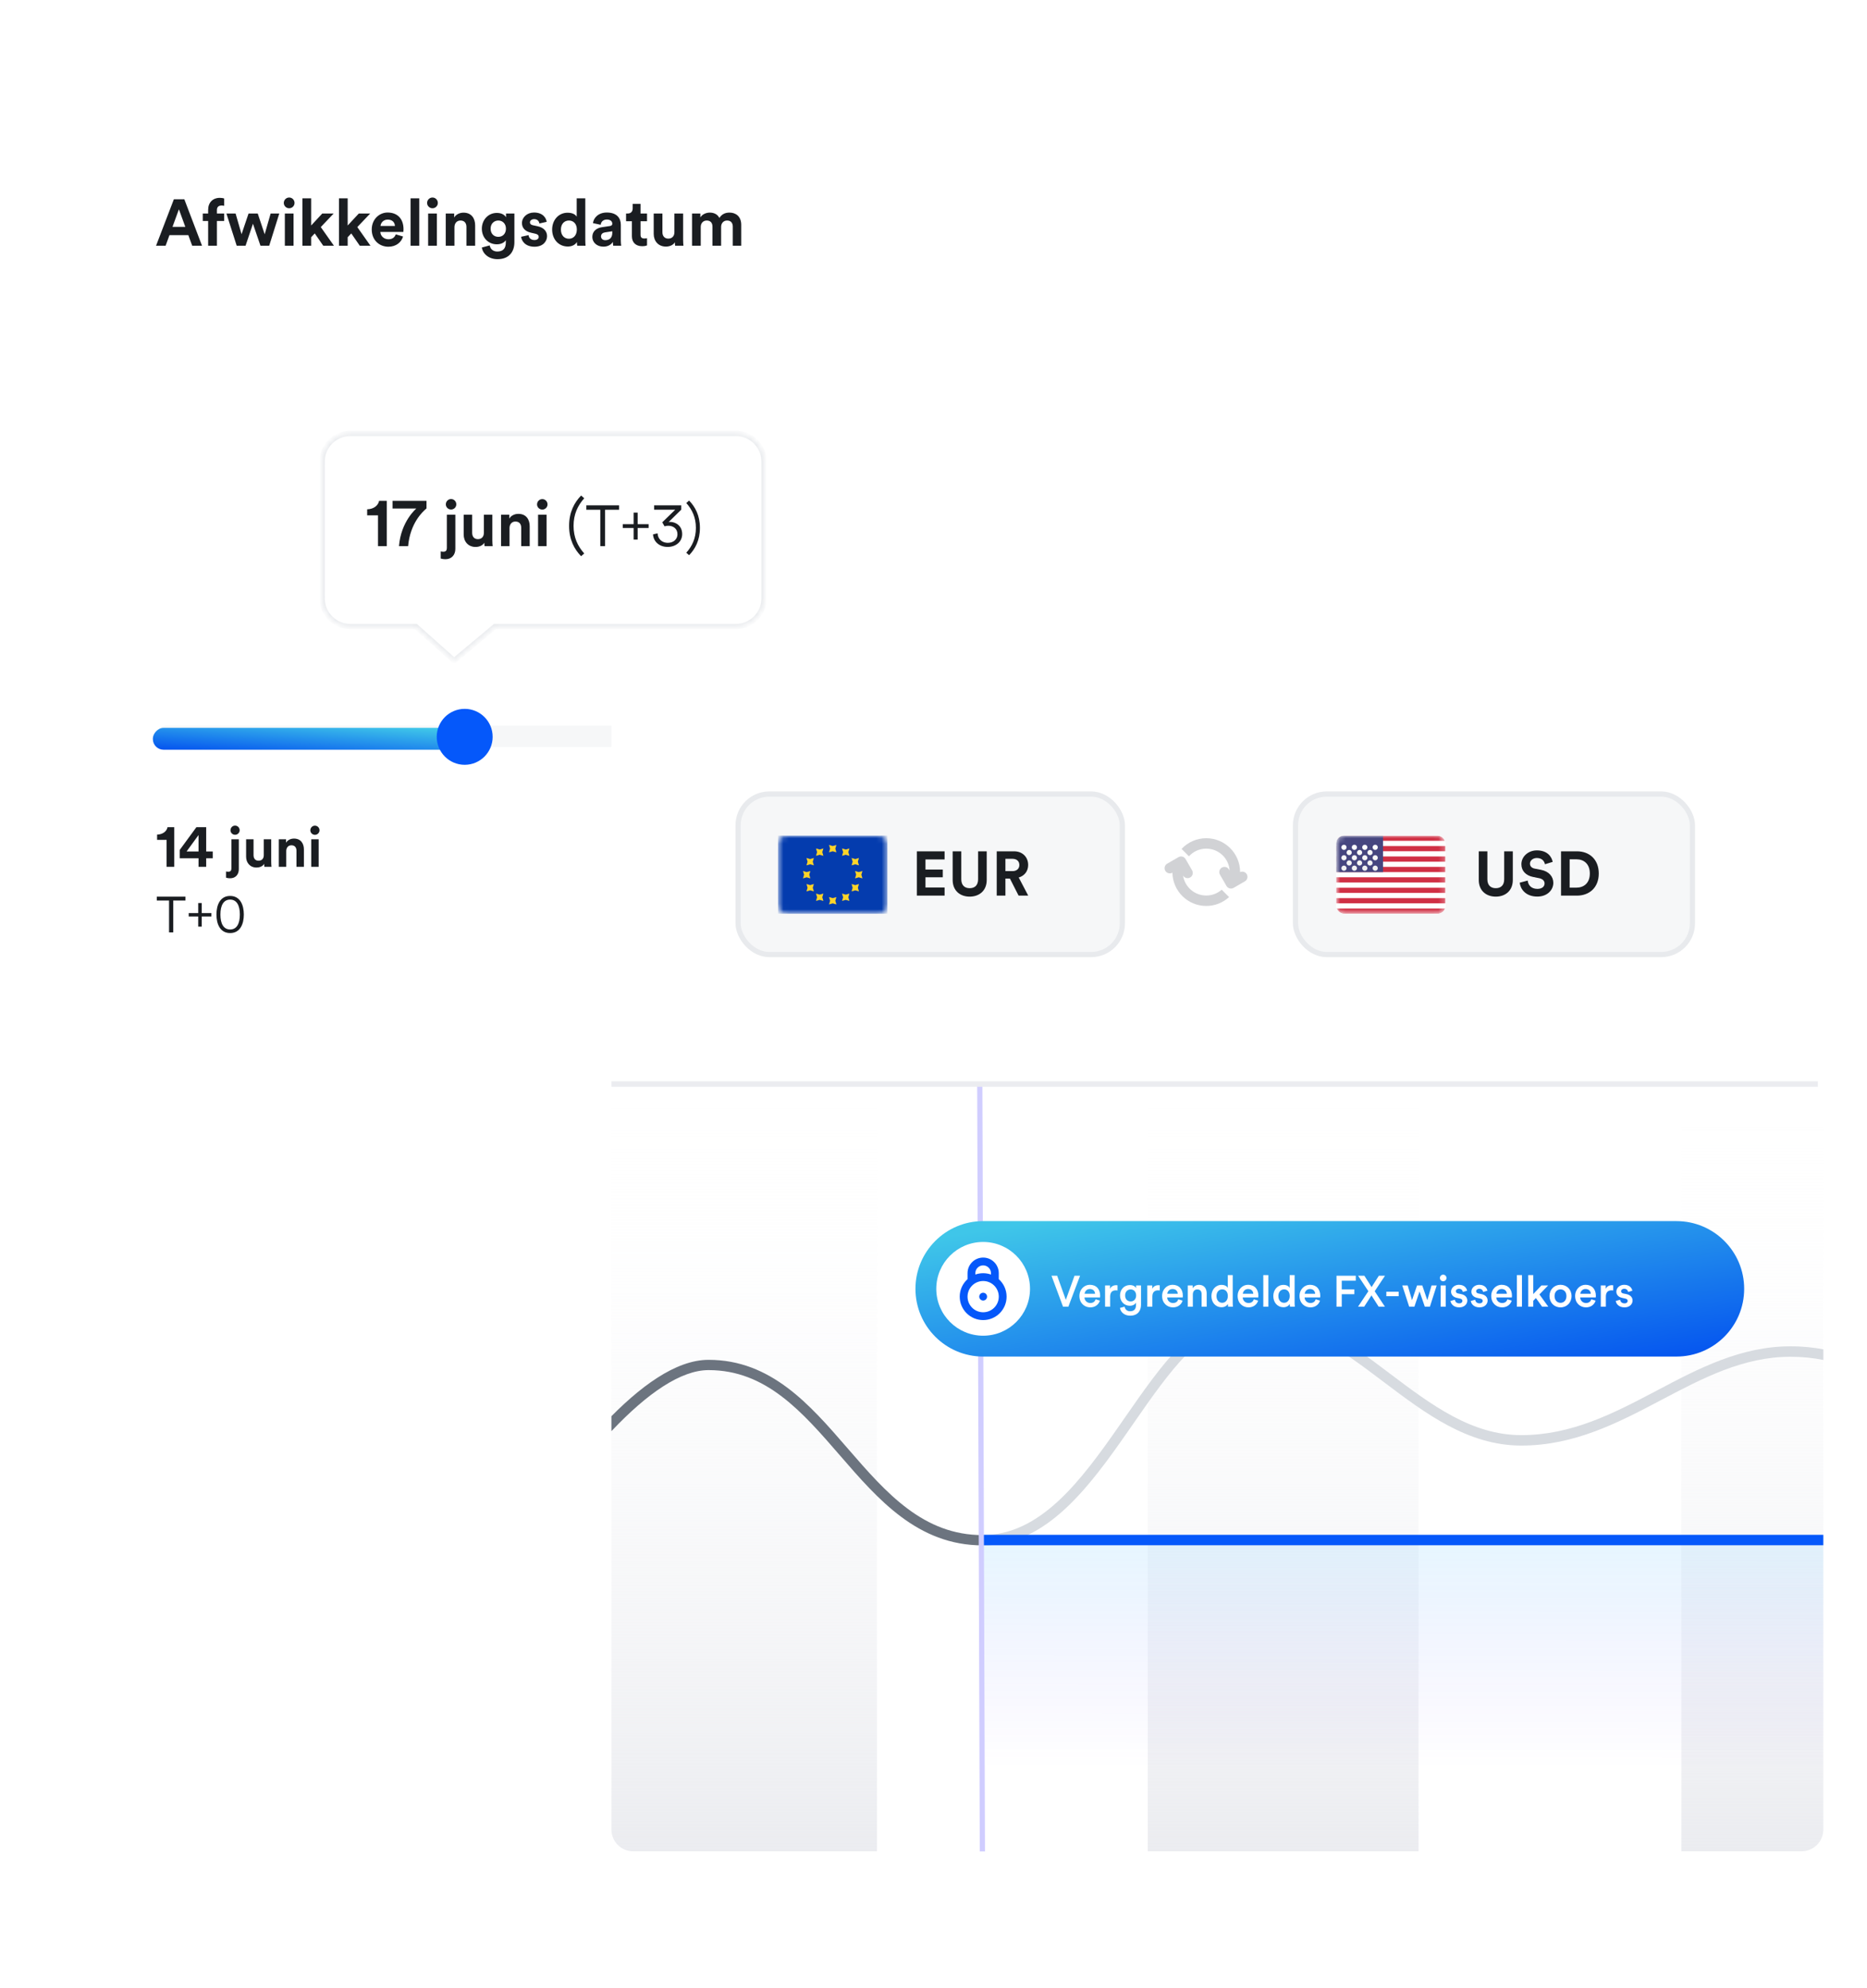 <svg width="342" height="364" viewBox="0 0 342 364" fill="none" xmlns="http://www.w3.org/2000/svg">
<g filter="url(#filter0_d_2017_1438)">
<rect x="8" y="13" width="227" height="196" rx="4" fill="white"/>
</g>
<path d="M35.208 45L34.499 43.056H31.044L30.335 45H28.584L31.848 36.492H33.767L37.008 45H35.208ZM32.772 38.328L31.596 41.544H33.947L32.772 38.328ZM40.564 37.632C40.204 37.632 39.736 37.788 39.736 38.448V39.096H41.068V40.464H39.736V45H38.128V40.464H37.144V39.096H38.128V38.424C38.128 37.092 38.968 36.228 40.276 36.228C40.612 36.228 40.936 36.288 41.068 36.348V37.692C40.984 37.668 40.828 37.632 40.564 37.632ZM45.532 39.096H47.212L48.484 42.9L49.576 39.096H51.16L49.312 45H47.716L46.336 40.968L44.98 45H43.36L41.476 39.096H43.156L44.248 42.888L45.532 39.096ZM53.774 45H52.178V39.096H53.774V45ZM51.986 37.164C51.986 36.612 52.43 36.168 52.97 36.168C53.522 36.168 53.954 36.612 53.954 37.164C53.954 37.692 53.522 38.136 52.97 38.136C52.43 38.136 51.986 37.692 51.986 37.164ZM61.125 39.096L58.761 41.58L61.173 45H59.217L57.657 42.744L56.997 43.44V45H55.401V36.312H56.997V41.292L59.037 39.096H61.125ZM67.816 39.096L65.452 41.58L67.864 45H65.908L64.348 42.744L63.688 43.44V45H62.092V36.312H63.688V41.292L65.728 39.096H67.816ZM69.704 41.376H72.344C72.32 40.788 71.936 40.212 71.024 40.212C70.196 40.212 69.74 40.836 69.704 41.376ZM72.5 42.912L73.832 43.308C73.532 44.328 72.596 45.18 71.144 45.18C69.524 45.18 68.096 44.016 68.096 42.024C68.096 40.14 69.488 38.916 71 38.916C72.824 38.916 73.916 40.08 73.916 41.976C73.916 42.204 73.892 42.444 73.892 42.468H69.668C69.704 43.248 70.364 43.812 71.156 43.812C71.9 43.812 72.308 43.44 72.5 42.912ZM76.802 45H75.206V36.312H76.802V45ZM80.024 45H78.428V39.096H80.024V45ZM78.236 37.164C78.236 36.612 78.68 36.168 79.22 36.168C79.772 36.168 80.204 36.612 80.204 37.164C80.204 37.692 79.772 38.136 79.22 38.136C78.68 38.136 78.236 37.692 78.236 37.164ZM83.247 41.604V45H81.651V39.096H83.199V39.828C83.559 39.216 84.267 38.94 84.903 38.94C86.367 38.94 87.039 39.984 87.039 41.28V45H85.443V41.556C85.443 40.896 85.119 40.38 84.351 40.38C83.655 40.38 83.247 40.92 83.247 41.604ZM88.264 45.324L89.704 44.94C89.812 45.588 90.328 46.056 91.084 46.056C92.092 46.056 92.656 45.552 92.656 44.412V43.98C92.416 44.364 91.864 44.736 91.012 44.736C89.44 44.736 88.264 43.524 88.264 41.868C88.264 40.308 89.392 38.988 91.012 38.988C91.948 38.988 92.488 39.396 92.692 39.792V39.096H94.228V44.364C94.228 45.984 93.352 47.46 91.132 47.46C89.512 47.46 88.432 46.452 88.264 45.324ZM91.288 43.368C92.104 43.368 92.68 42.78 92.68 41.868C92.68 40.956 92.056 40.38 91.288 40.38C90.496 40.38 89.872 40.956 89.872 41.868C89.872 42.792 90.46 43.368 91.288 43.368ZM95.458 43.356L96.826 43.056C96.862 43.524 97.21 43.956 97.906 43.956C98.434 43.956 98.686 43.68 98.686 43.368C98.686 43.104 98.506 42.888 98.05 42.792L97.27 42.612C96.13 42.36 95.614 41.676 95.614 40.848C95.614 39.792 96.55 38.916 97.822 38.916C99.502 38.916 100.066 39.984 100.138 40.62L98.806 40.92C98.758 40.572 98.506 40.128 97.834 40.128C97.414 40.128 97.078 40.38 97.078 40.716C97.078 41.004 97.294 41.184 97.618 41.244L98.458 41.424C99.622 41.664 100.21 42.372 100.21 43.236C100.21 44.196 99.466 45.18 97.918 45.18C96.142 45.18 95.53 44.028 95.458 43.356ZM107.214 36.312V43.932C107.214 44.328 107.238 44.76 107.262 45H105.738C105.714 44.88 105.678 44.592 105.678 44.316C105.414 44.784 104.814 45.144 104.022 45.144C102.342 45.144 101.142 43.824 101.142 42.036C101.142 40.308 102.306 38.952 103.974 38.952C104.994 38.952 105.474 39.372 105.642 39.684V36.312H107.214ZM102.75 42.036C102.75 43.092 103.374 43.716 104.214 43.716C105.03 43.716 105.666 43.092 105.666 42.024C105.666 40.968 105.03 40.38 104.214 40.38C103.398 40.38 102.75 40.98 102.75 42.036ZM108.502 43.392C108.502 42.336 109.282 41.748 110.266 41.604L111.718 41.388C112.054 41.34 112.162 41.172 112.162 40.968C112.162 40.548 111.838 40.2 111.166 40.2C110.47 40.2 110.086 40.644 110.038 41.16L108.622 40.86C108.718 39.936 109.57 38.916 111.154 38.916C113.026 38.916 113.722 39.972 113.722 41.16V44.064C113.722 44.376 113.758 44.796 113.794 45H112.33C112.294 44.844 112.27 44.52 112.27 44.292C111.97 44.76 111.406 45.168 110.53 45.168C109.27 45.168 108.502 44.316 108.502 43.392ZM110.866 43.98C111.538 43.98 112.162 43.656 112.162 42.612V42.348L110.83 42.552C110.422 42.612 110.098 42.84 110.098 43.296C110.098 43.644 110.35 43.98 110.866 43.98ZM117.336 37.332V39.096H118.524V40.512H117.336V42.984C117.336 43.5 117.576 43.668 118.032 43.668C118.224 43.668 118.44 43.644 118.524 43.62V44.94C118.38 45 118.092 45.084 117.624 45.084C116.472 45.084 115.752 44.4 115.752 43.26V40.512H114.684V39.096H114.984C115.608 39.096 115.896 38.688 115.896 38.16V37.332H117.336ZM123.671 45C123.647 44.88 123.623 44.604 123.623 44.364C123.299 44.916 122.615 45.156 121.991 45.156C120.563 45.156 119.747 44.112 119.747 42.828V39.096H121.343V42.504C121.343 43.164 121.679 43.692 122.423 43.692C123.131 43.692 123.539 43.212 123.539 42.528V39.096H125.135V43.932C125.135 44.388 125.171 44.796 125.195 45H123.671ZM128.364 45H126.768V39.096H128.292V39.816C128.616 39.24 129.372 38.928 130.02 38.928C130.824 38.928 131.472 39.276 131.772 39.912C132.24 39.192 132.864 38.928 133.644 38.928C134.736 38.928 135.78 39.588 135.78 41.172V45H134.232V41.496C134.232 40.86 133.92 40.38 133.188 40.38C132.504 40.38 132.096 40.908 132.096 41.544V45H130.512V41.496C130.512 40.86 130.188 40.38 129.468 40.38C128.772 40.38 128.364 40.896 128.364 41.544V45Z" fill="#1A1D21"/>
<rect x="28.551" y="132.877" width="184.054" height="3.916" rx="1.958" fill="#F6F7F8"/>
<rect width="57" height="4" rx="1.958" transform="matrix(-1 0 0 1 85 133.283)" fill="url(#paint0_linear_2017_1438)"/>
<circle cx="85.123" cy="134.922" r="5.123" fill="#0558FA"/>
<path d="M31.92 158.722H30.517V153.788H28.777V152.825C29.821 152.795 30.548 152.221 30.691 151.464H31.92V158.722ZM32.918 157.156V155.641L35.979 151.464H37.77V155.917H38.968V157.156H37.77V158.722H36.368V157.156H32.918ZM36.368 155.917V152.907L34.177 155.917H36.368ZM42.385 159.029V153.685H43.747V159.162C43.747 160.135 43.143 160.821 42.17 160.821C41.771 160.821 41.474 160.739 41.402 160.708V159.572C41.494 159.592 41.627 159.623 41.822 159.623C42.231 159.623 42.385 159.398 42.385 159.029ZM42.221 152.027C42.221 151.556 42.6 151.177 43.061 151.177C43.532 151.177 43.9 151.556 43.9 152.027C43.9 152.487 43.532 152.856 43.061 152.856C42.6 152.856 42.221 152.487 42.221 152.027ZM48.431 158.722C48.41 158.62 48.39 158.384 48.39 158.18C48.114 158.651 47.53 158.855 46.998 158.855C45.779 158.855 45.083 157.965 45.083 156.869V153.685H46.445V156.593C46.445 157.156 46.731 157.606 47.366 157.606C47.97 157.606 48.318 157.197 48.318 156.613V153.685H49.68V157.811C49.68 158.2 49.711 158.548 49.731 158.722H48.431ZM52.435 155.825V158.722H51.073V153.685H52.394V154.31C52.701 153.788 53.305 153.552 53.847 153.552C55.096 153.552 55.67 154.443 55.67 155.548V158.722H54.308V155.784C54.308 155.221 54.032 154.781 53.377 154.781C52.783 154.781 52.435 155.241 52.435 155.825ZM58.373 158.722H57.012V153.685H58.373V158.722ZM56.848 152.037C56.848 151.566 57.227 151.187 57.687 151.187C58.158 151.187 58.527 151.566 58.527 152.037C58.527 152.487 58.158 152.866 57.687 152.866C57.227 152.866 56.848 152.487 56.848 152.037ZM33.974 164.894H31.733V170.722H30.968V164.894H28.727V164.184H33.974V164.894ZM36.956 165.355V167.2H38.717V167.818H36.956V169.68H36.311V167.818H34.568V167.2H36.311V165.355H36.956ZM42.157 164.728C40.968 164.728 40.377 165.761 40.377 167.458C40.377 169.173 40.968 170.197 42.157 170.197C43.347 170.197 43.937 169.173 43.937 167.458C43.937 165.761 43.347 164.728 42.157 164.728ZM44.665 167.458C44.665 169.21 43.992 170.851 42.157 170.851C40.322 170.851 39.649 169.21 39.649 167.458C39.649 165.724 40.313 164.055 42.157 164.055C44.001 164.055 44.665 165.724 44.665 167.458Z" fill="#1A1D21"/>
<path d="M184.642 154.228L183.28 154.156C183.26 154.054 183.239 153.869 183.239 153.706C183.239 152.446 184.181 151.31 185.84 151.31C187.447 151.31 188.409 152.365 188.409 153.603C188.409 154.555 187.887 155.323 187.017 155.856L185.604 156.726C185.297 156.931 185.021 157.146 184.918 157.483H188.45V158.722H183.178C183.188 157.463 183.618 156.47 184.898 155.692L186.085 154.955C186.71 154.566 186.976 154.156 186.976 153.634C186.976 153.071 186.597 152.559 185.809 152.559C184.99 152.559 184.601 153.122 184.601 153.839C184.601 153.972 184.621 154.105 184.642 154.228ZM192.324 158.722H190.922V153.788H189.181V152.825C190.226 152.795 190.953 152.221 191.096 151.464H192.324V158.722ZM196.151 159.029V153.685H197.513V159.162C197.513 160.135 196.908 160.821 195.936 160.821C195.537 160.821 195.24 160.739 195.168 160.708V159.572C195.26 159.592 195.393 159.623 195.588 159.623C195.997 159.623 196.151 159.398 196.151 159.029ZM195.987 152.027C195.987 151.556 196.366 151.177 196.827 151.177C197.298 151.177 197.666 151.556 197.666 152.027C197.666 152.487 197.298 152.856 196.827 152.856C196.366 152.856 195.987 152.487 195.987 152.027ZM202.197 158.722C202.176 158.62 202.156 158.384 202.156 158.18C201.879 158.651 201.296 158.855 200.764 158.855C199.545 158.855 198.849 157.965 198.849 156.869V153.685H200.211V156.593C200.211 157.156 200.497 157.606 201.132 157.606C201.736 157.606 202.084 157.197 202.084 156.613V153.685H203.446V157.811C203.446 158.2 203.477 158.548 203.497 158.722H202.197ZM206.201 155.825V158.722H204.839V153.685H206.16V154.31C206.467 153.788 207.071 153.552 207.613 153.552C208.862 153.552 209.436 154.443 209.436 155.548V158.722H208.074V155.784C208.074 155.221 207.798 154.781 207.142 154.781C206.549 154.781 206.201 155.241 206.201 155.825ZM212.139 158.722H210.778V153.685H212.139V158.722ZM210.614 152.037C210.614 151.566 210.993 151.187 211.453 151.187C211.924 151.187 212.293 151.566 212.293 152.037C212.293 152.487 211.924 152.866 211.453 152.866C210.993 152.866 210.614 152.487 210.614 152.037ZM203.034 164.894H200.794V170.722H200.028V164.894H197.788V164.184H203.034V164.894ZM206.017 165.355V167.2H207.778V167.818H206.017V169.68H205.371V167.818H203.628V167.2H205.371V165.355H206.017ZM212.703 164.184V164.931C211.799 165.734 210.158 167.449 209.826 170.722H209.061C209.374 167.126 211.477 165.263 211.882 164.885H208.01V164.184H212.703Z" fill="#1A1D21"/>
<g filter="url(#filter1_d_2017_1438)">
<mask id="path-8-inside-1_2017_1438" fill="white">
<path fill-rule="evenodd" clip-rule="evenodd" d="M90.673 114.73L83.191 120.982L76.166 114.73H64.181C61.319 114.73 59 112.411 59 109.55V84.544C59 81.683 61.319 79.364 64.181 79.364H134.79C137.652 79.364 139.971 81.683 139.971 84.544V109.55C139.971 112.411 137.652 114.73 134.79 114.73H90.673Z"/>
</mask>
<path fill-rule="evenodd" clip-rule="evenodd" d="M90.673 114.73L83.191 120.982L76.166 114.73H64.181C61.319 114.73 59 112.411 59 109.55V84.544C59 81.683 61.319 79.364 64.181 79.364H134.79C137.652 79.364 139.971 81.683 139.971 84.544V109.55C139.971 112.411 137.652 114.73 134.79 114.73H90.673Z" fill="white"/>
<path d="M90.673 114.73L90.36 114.356L90.496 114.243H90.673V114.73ZM83.191 120.982L83.503 121.356L83.18 121.626L82.866 121.346L83.191 120.982ZM76.166 114.73V114.243H76.352L76.49 114.366L76.166 114.73ZM90.985 115.105L83.503 121.356L82.878 120.607L90.36 114.356L90.985 115.105ZM82.866 121.346L75.842 115.095L76.49 114.366L83.515 120.617L82.866 121.346ZM64.181 114.243H76.166V115.218H64.181V114.243ZM59.488 109.55C59.488 112.141 61.589 114.243 64.181 114.243V115.218C61.05 115.218 58.512 112.68 58.512 109.55H59.488ZM59.488 84.544V109.55H58.512V84.544H59.488ZM64.181 79.851C61.589 79.851 59.488 81.953 59.488 84.544H58.512C58.512 81.414 61.05 78.876 64.181 78.876V79.851ZM134.79 79.851H64.181V78.876H134.79V79.851ZM139.483 84.544C139.483 81.953 137.382 79.851 134.79 79.851V78.876C137.921 78.876 140.459 81.414 140.459 84.544H139.483ZM139.483 109.55V84.544H140.459V109.55H139.483ZM134.79 114.243C137.382 114.243 139.483 112.141 139.483 109.55H140.459C140.459 112.68 137.921 115.218 134.79 115.218V114.243ZM90.673 114.243H134.79V115.218H90.673V114.243Z" fill="#E8EAED" mask="url(#path-8-inside-1_2017_1438)"/>
</g>
<path d="M70.848 100H69.246V94.363H67.257V93.263C68.45 93.228 69.281 92.573 69.444 91.708H70.848V100ZM78.128 91.708V93.1C77.461 93.649 75.134 95.766 74.76 100H73.087C73.45 95.45 76.268 93.111 76.268 93.111H71.906V91.708H78.128ZM81.855 100.351V94.246H83.411V100.503C83.411 101.614 82.721 102.398 81.61 102.398C81.154 102.398 80.814 102.304 80.733 102.269V100.971C80.838 100.994 80.99 101.029 81.212 101.029C81.68 101.029 81.855 100.772 81.855 100.351ZM81.668 92.351C81.668 91.813 82.101 91.38 82.627 91.38C83.165 91.38 83.586 91.813 83.586 92.351C83.586 92.877 83.165 93.298 82.627 93.298C82.101 93.298 81.668 92.877 81.668 92.351ZM88.762 100C88.739 99.883 88.716 99.614 88.716 99.38C88.4 99.918 87.733 100.152 87.125 100.152C85.733 100.152 84.938 99.135 84.938 97.883V94.246H86.493V97.567C86.493 98.21 86.821 98.725 87.546 98.725C88.236 98.725 88.634 98.257 88.634 97.591V94.246H90.189V98.959C90.189 99.403 90.224 99.801 90.248 100H88.762ZM93.336 96.69V100H91.781V94.246H93.29V94.959C93.64 94.363 94.331 94.094 94.95 94.094C96.377 94.094 97.032 95.111 97.032 96.374V100H95.477V96.643C95.477 96 95.161 95.497 94.412 95.497C93.734 95.497 93.336 96.023 93.336 96.69ZM100.121 100H98.565V94.246H100.121V100ZM98.378 92.363C98.378 91.825 98.811 91.392 99.337 91.392C99.875 91.392 100.296 91.825 100.296 92.363C100.296 92.877 99.875 93.31 99.337 93.31C98.811 93.31 98.378 92.877 98.378 92.363ZM104.248 96.292C104.248 93.766 105.207 92.023 106.447 90.737L107.02 91.24C105.827 92.573 105.066 94.175 105.066 96.292C105.066 98.409 105.827 100.012 107.02 101.345L106.447 101.848C105.207 100.573 104.248 98.819 104.248 96.292ZM113.398 93.342H110.839V100H109.964V93.342H107.404V92.531H113.398V93.342ZM116.806 93.869V95.976H118.818V96.682H116.806V98.81H116.068V96.682H114.077V95.976H116.068V93.869H116.806ZM122.73 95.565C123.815 95.565 124.963 96.292 124.963 97.798C124.963 99.242 123.752 100.147 122.309 100.147C120.686 100.147 119.686 99.094 119.622 97.851L120.455 97.651C120.497 98.746 121.339 99.4 122.319 99.4C123.415 99.4 124.099 98.704 124.099 97.83C124.099 96.776 123.288 96.271 122.414 96.271C122.182 96.271 121.961 96.302 121.729 96.376L121.318 95.639L123.689 93.332H119.822V92.531H124.795V93.321L122.477 95.597C122.561 95.576 122.667 95.565 122.73 95.565ZM128.212 96.661C128.212 98.936 127.348 100.516 126.232 101.664L125.715 101.211C126.79 100.011 127.475 98.567 127.475 96.661C127.475 94.754 126.79 93.311 125.715 92.11L126.232 91.657C127.348 92.816 128.212 94.385 128.212 96.661Z" fill="#1A1D21"/>
<g filter="url(#filter2_d_2017_1438)">
<rect x="112" y="125.283" width="222" height="213.491" rx="4" fill="white"/>
<path fill-rule="evenodd" clip-rule="evenodd" d="M227.164 159.692C227.606 159.49 228.138 159.654 228.386 160.083C228.649 160.54 228.493 161.123 228.037 161.386L225.971 162.579C225.515 162.842 224.932 162.686 224.668 162.23L223.476 160.164C223.213 159.708 223.369 159.125 223.825 158.861C224.281 158.598 224.865 158.754 225.128 159.211L225.247 159.417C225.108 157.172 223.243 155.395 220.963 155.395C219.707 155.395 218.577 155.935 217.792 156.795L216.442 155.445C217.573 154.24 219.18 153.487 220.963 153.487C224.388 153.487 227.164 156.263 227.164 159.687C227.164 159.689 227.164 159.691 227.164 159.692ZM214.763 159.799L214.762 159.799C214.306 160.063 213.722 159.906 213.459 159.45C213.196 158.994 213.352 158.41 213.808 158.147L215.873 156.955C216.33 156.691 216.913 156.848 217.176 157.304L218.369 159.369C218.632 159.825 218.476 160.409 218.02 160.672C217.563 160.936 216.98 160.779 216.717 160.323L216.716 160.322C217.022 162.392 218.807 163.981 220.962 163.981C222.047 163.981 223.038 163.578 223.793 162.915L225.144 164.266C224.042 165.274 222.574 165.889 220.962 165.889C217.575 165.889 214.822 163.172 214.763 159.799Z" fill="#D1D2D5"/>
<rect x="135.206" y="145.395" width="70.39" height="29.394" rx="5.723" fill="#F6F7F8" stroke="#E8EAED" stroke-width="0.954"/>
<path d="M173.032 164H167.95V155.885H173.032V157.373H169.53V159.227H172.7V160.635H169.53V162.512H173.032V164ZM177.624 164.183C175.895 164.183 174.51 163.119 174.51 161.127V155.885H176.09V161.013C176.09 162.077 176.685 162.638 177.624 162.638C178.585 162.638 179.169 162.077 179.169 161.013V155.885H180.749V161.127C180.749 163.119 179.363 164.183 177.624 164.183ZM186.589 164L184.998 160.875H184.174V164H182.582V155.885H185.753C187.333 155.885 188.34 156.972 188.34 158.38C188.34 159.513 187.676 160.372 186.612 160.681L188.352 164H186.589ZM184.174 159.513H185.456C186.257 159.513 186.726 159.055 186.726 158.391C186.726 157.705 186.257 157.258 185.456 157.258H184.174V159.513Z" fill="#1A1D21"/>
<rect x="142.522" y="153.012" width="20.032" height="14.308" rx="1.431" fill="white"/>
<rect x="142.522" y="153.012" width="20.032" height="14.308" rx="1.431" fill="white"/>
<mask id="mask0_2017_1438" style="mask-type:luminance" maskUnits="userSpaceOnUse" x="142" y="153" width="21" height="15">
<rect x="142.522" y="153.012" width="20.032" height="14.308" rx="1.431" fill="white"/>
</mask>
<g mask="url(#mask0_2017_1438)">
<rect x="142.522" y="153.012" width="20.032" height="14.308" fill="#043CAE"/>
<path fill-rule="evenodd" clip-rule="evenodd" d="M151.863 156.071L152.538 155.874L153.212 156.071L153.015 155.397L153.212 154.722L152.538 154.92L151.863 154.722L152.061 155.397L151.863 156.071ZM151.863 165.61L152.538 165.413L153.212 165.61L153.015 164.936L153.212 164.261L152.538 164.459L151.863 164.261L152.061 164.936L151.863 165.61ZM157.307 160.643L156.633 160.841L156.83 160.166L156.633 159.492L157.307 159.689L157.982 159.492L157.784 160.166L157.982 160.841L157.307 160.643ZM147.094 160.841L147.768 160.643L148.443 160.841L148.245 160.166L148.443 159.492L147.768 159.689L147.094 159.492L147.291 160.166L147.094 160.841ZM156.668 158.258L155.994 158.456L156.191 157.781L155.994 157.107L156.668 157.305L157.343 157.107L157.145 157.781L157.343 158.456L156.668 158.258ZM147.733 163.225L148.407 163.028L149.082 163.225L148.884 162.551L149.082 161.876L148.407 162.074L147.733 161.876L147.93 162.551L147.733 163.225ZM154.922 156.513L154.248 156.71L154.445 156.036L154.248 155.361L154.922 155.559L155.597 155.361L155.399 156.036L155.597 156.71L154.922 156.513ZM149.478 164.971L150.153 164.773L150.827 164.971L150.63 164.297L150.827 163.622L150.153 163.82L149.478 163.622L149.676 164.297L149.478 164.971ZM156.668 163.028L155.994 163.225L156.191 162.551L155.994 161.876L156.668 162.074L157.343 161.876L157.145 162.551L157.343 163.225L156.668 163.028ZM147.733 158.456L148.407 158.258L149.082 158.456L148.884 157.781L149.082 157.107L148.407 157.305L147.733 157.107L147.93 157.781L147.733 158.456ZM154.922 164.773L154.248 164.971L154.445 164.297L154.248 163.622L154.922 163.82L155.597 163.622L155.399 164.297L155.597 164.971L154.922 164.773ZM149.478 156.71L150.153 156.513L150.827 156.71L150.63 156.036L150.827 155.361L150.153 155.559L149.478 155.361L149.676 156.036L149.478 156.71Z" fill="#FFD429"/>
</g>
<rect x="237.31" y="145.395" width="72.711" height="29.394" rx="5.723" fill="#F6F7F8" stroke="#E8EAED" stroke-width="0.954"/>
<path d="M273.995 164.183C272.266 164.183 270.881 163.119 270.881 161.127V155.885H272.461V161.013C272.461 162.077 273.056 162.638 273.995 162.638C274.956 162.638 275.54 162.077 275.54 161.013V155.885H277.12V161.127C277.12 163.119 275.735 164.183 273.995 164.183ZM284.425 157.819L283.006 158.254C282.926 157.808 282.559 157.109 281.529 157.109C280.762 157.109 280.259 157.602 280.259 158.14C280.259 158.586 280.545 158.941 281.14 159.055L282.273 159.273C283.75 159.559 284.54 160.52 284.54 161.665C284.54 162.913 283.498 164.172 281.609 164.172C279.457 164.172 278.507 162.787 278.381 161.631L279.847 161.242C279.915 162.043 280.476 162.764 281.621 162.764C282.468 162.764 282.937 162.34 282.937 161.768C282.937 161.299 282.582 160.933 281.953 160.807L280.82 160.578C279.526 160.314 278.69 159.479 278.69 158.254C278.69 156.812 279.984 155.713 281.518 155.713C283.487 155.713 284.242 156.903 284.425 157.819ZM287.531 162.535H288.79C290.118 162.535 291.228 161.711 291.228 159.948C291.228 158.185 290.129 157.35 288.802 157.35H287.531V162.535ZM288.847 164H285.951V155.885H288.859C291.171 155.885 292.865 157.384 292.865 159.948C292.865 162.512 291.16 164 288.847 164Z" fill="#1A1D21"/>
<g clip-path="url(#clip0_2017_1438)">
<rect x="244.759" y="153.012" width="20.032" height="14.308" rx="1.431" fill="white"/>
<rect x="244.759" y="153.012" width="20.032" height="14.308" rx="1.431" fill="white"/>
<mask id="mask1_2017_1438" style="mask-type:luminance" maskUnits="userSpaceOnUse" x="244" y="153" width="21" height="15">
<rect x="244.759" y="153.012" width="20.032" height="14.308" rx="1.431" fill="white"/>
</mask>
<g mask="url(#mask1_2017_1438)">
<path fill-rule="evenodd" clip-rule="evenodd" d="M264.791 153.012H244.759V153.966H264.791V153.012ZM264.791 154.92H244.759V155.874H264.791V154.92ZM244.759 156.827H264.791V157.781H244.759V156.827ZM264.791 158.735H244.759V159.689H264.791V158.735ZM244.759 160.643H264.791V161.597H244.759V160.643ZM264.791 162.551H244.759V163.505H264.791V162.551ZM244.759 164.459H264.791V165.412H244.759V164.459ZM264.791 166.366H244.759V167.32H264.791V166.366Z" fill="#D02F44"/>
<rect x="244.759" y="153.012" width="8.585" height="6.677" fill="#46467F"/>
<g filter="url(#filter3_d_2017_1438)">
<path fill-rule="evenodd" clip-rule="evenodd" d="M248.098 154.92C248.361 154.92 248.575 154.706 248.575 154.443C248.575 154.179 248.361 153.966 248.098 153.966C247.834 153.966 247.621 154.179 247.621 154.443C247.621 154.706 247.834 154.92 248.098 154.92ZM246.19 154.92C246.453 154.92 246.667 154.706 246.667 154.443C246.667 154.179 246.453 153.966 246.19 153.966C245.927 153.966 245.713 154.179 245.713 154.443C245.713 154.706 245.927 154.92 246.19 154.92ZM250.483 154.443C250.483 154.706 250.269 154.92 250.006 154.92C249.742 154.92 249.529 154.706 249.529 154.443C249.529 154.179 249.742 153.966 250.006 153.966C250.269 153.966 250.483 154.179 250.483 154.443ZM251.913 154.92C252.177 154.92 252.39 154.706 252.39 154.443C252.39 154.179 252.177 153.966 251.913 153.966C251.65 153.966 251.436 154.179 251.436 154.443C251.436 154.706 251.65 154.92 251.913 154.92ZM247.621 155.397C247.621 155.66 247.407 155.874 247.144 155.874C246.881 155.874 246.667 155.66 246.667 155.397C246.667 155.133 246.881 154.92 247.144 154.92C247.407 154.92 247.621 155.133 247.621 155.397ZM249.052 155.874C249.315 155.874 249.529 155.66 249.529 155.397C249.529 155.133 249.315 154.92 249.052 154.92C248.788 154.92 248.575 155.133 248.575 155.397C248.575 155.66 248.788 155.874 249.052 155.874ZM251.436 155.397C251.436 155.66 251.223 155.874 250.96 155.874C250.696 155.874 250.483 155.66 250.483 155.397C250.483 155.133 250.696 154.92 250.96 154.92C251.223 154.92 251.436 155.133 251.436 155.397ZM251.913 156.828C252.177 156.828 252.39 156.614 252.39 156.351C252.39 156.087 252.177 155.874 251.913 155.874C251.65 155.874 251.436 156.087 251.436 156.351C251.436 156.614 251.65 156.828 251.913 156.828ZM250.483 156.351C250.483 156.614 250.269 156.828 250.006 156.828C249.742 156.828 249.529 156.614 249.529 156.351C249.529 156.087 249.742 155.874 250.006 155.874C250.269 155.874 250.483 156.087 250.483 156.351ZM248.098 156.828C248.361 156.828 248.575 156.614 248.575 156.351C248.575 156.087 248.361 155.874 248.098 155.874C247.834 155.874 247.621 156.087 247.621 156.351C247.621 156.614 247.834 156.828 248.098 156.828ZM246.667 156.351C246.667 156.614 246.454 156.828 246.19 156.828C245.927 156.828 245.713 156.614 245.713 156.351C245.713 156.087 245.927 155.874 246.19 155.874C246.454 155.874 246.667 156.087 246.667 156.351ZM247.144 157.781C247.407 157.781 247.621 157.568 247.621 157.304C247.621 157.041 247.407 156.827 247.144 156.827C246.881 156.827 246.667 157.041 246.667 157.304C246.667 157.568 246.881 157.781 247.144 157.781ZM249.529 157.304C249.529 157.568 249.315 157.781 249.052 157.781C248.788 157.781 248.575 157.568 248.575 157.304C248.575 157.041 248.788 156.827 249.052 156.827C249.315 156.827 249.529 157.041 249.529 157.304ZM250.96 157.781C251.223 157.781 251.436 157.568 251.436 157.304C251.436 157.041 251.223 156.827 250.96 156.827C250.696 156.827 250.483 157.041 250.483 157.304C250.483 157.568 250.696 157.781 250.96 157.781ZM252.39 158.258C252.39 158.522 252.177 158.735 251.913 158.735C251.65 158.735 251.436 158.522 251.436 158.258C251.436 157.995 251.65 157.781 251.913 157.781C252.177 157.781 252.39 157.995 252.39 158.258ZM250.006 158.735C250.269 158.735 250.483 158.522 250.483 158.258C250.483 157.995 250.269 157.781 250.006 157.781C249.742 157.781 249.529 157.995 249.529 158.258C249.529 158.522 249.742 158.735 250.006 158.735ZM248.575 158.258C248.575 158.522 248.361 158.735 248.098 158.735C247.834 158.735 247.621 158.522 247.621 158.258C247.621 157.995 247.834 157.781 248.098 157.781C248.361 157.781 248.575 157.995 248.575 158.258ZM246.19 158.735C246.454 158.735 246.667 158.522 246.667 158.258C246.667 157.995 246.454 157.781 246.19 157.781C245.927 157.781 245.713 157.995 245.713 158.258C245.713 158.522 245.927 158.735 246.19 158.735Z" fill="url(#paint1_linear_2017_1438)"/>
</g>
</g>
</g>
<g clip-path="url(#clip1_2017_1438)">
<rect x="111.047" y="198.042" width="49.602" height="141.918" fill="url(#paint2_linear_2017_1438)"/>
<path d="M210.25 198.042H259.852V339.96H210.25V198.042Z" fill="url(#paint3_linear_2017_1438)"/>
<path d="M308 197.999H334V334.999C334 337.208 332.209 338.999 330 338.999H308V197.999Z" fill="url(#paint4_linear_2017_1438)"/>
<path fill-rule="evenodd" clip-rule="evenodd" d="M463.744 215.646C452.265 219.583 437.906 223.564 426.685 223.564C421.476 223.564 417.148 225.912 413.218 229.565C409.268 233.236 405.798 238.151 402.3 243.17C402.185 243.335 402.07 243.5 401.955 243.666C398.598 248.485 395.199 253.365 391.377 257.068C387.406 260.915 382.882 263.589 377.348 263.589C366.71 263.589 358.705 259.702 351.218 255.912C350.971 255.786 350.724 255.661 350.478 255.537C343.238 251.867 336.474 248.438 328.011 248.438C319.34 248.438 311.99 252.311 304.303 256.361L304.114 256.46C296.421 260.514 288.396 264.701 278.674 264.701C268.901 264.701 261.074 258.793 253.562 253.124L253.438 253.03C245.777 247.248 238.425 241.741 229.337 241.741C224.98 241.741 221.157 244.11 217.461 247.902C214.061 251.391 210.887 255.96 207.592 260.703C207.301 261.122 207.009 261.542 206.716 261.964C203.132 267.111 199.38 272.353 195.099 276.302C190.804 280.265 185.896 283 180 283V281.087C185.256 281.087 189.727 278.664 193.818 274.891C197.923 271.104 201.565 266.032 205.163 260.864C205.461 260.436 205.759 260.007 206.056 259.579C209.325 254.871 212.59 250.17 216.108 246.561C219.952 242.616 224.236 239.828 229.337 239.828C239.111 239.828 246.94 245.736 254.452 251.406L254.575 251.498C262.236 257.28 269.587 262.788 278.674 262.788C287.865 262.788 295.496 258.843 303.236 254.765L303.595 254.575C311.158 250.589 318.871 246.524 328.011 246.524C336.933 246.524 344.063 250.141 351.217 253.77C351.501 253.914 351.785 254.058 352.069 254.202C359.546 257.987 367.197 261.675 377.348 261.675C382.209 261.675 386.286 259.346 390.062 255.689C393.749 252.117 397.054 247.372 400.453 242.492L400.747 242.07C404.222 237.083 407.806 231.992 411.931 228.158C416.076 224.306 420.842 221.651 426.685 221.651C437.569 221.651 451.673 217.765 463.132 213.835C468.846 211.875 473.872 209.915 477.47 208.445C479.268 207.71 480.709 207.098 481.699 206.67C482.194 206.456 482.577 206.288 482.835 206.174C482.964 206.117 483.062 206.073 483.127 206.044L483.201 206.011L483.219 206.002L483.223 206L483.224 206C483.224 206 483.225 206 483.613 206.873C484.001 207.746 484 207.746 484 207.746L483.999 207.747L483.974 207.758L483.897 207.793C483.829 207.823 483.729 207.867 483.597 207.926C483.335 208.042 482.947 208.212 482.447 208.428C481.446 208.861 479.994 209.478 478.182 210.218C474.56 211.698 469.499 213.672 463.744 215.646Z" fill="#D7DBE0"/>
<path fill-rule="evenodd" clip-rule="evenodd" d="M180 283C191.313 283 334 283 334 283V340L180 339.809L180 283Z" fill="url(#paint5_linear_2017_1438)"/>
<path fill-rule="evenodd" clip-rule="evenodd" d="M72.74 323C72.74 323 72.74 323.001 71.87 322.594C70.999 322.186 71 322.185 71 322.185L71.026 322.132L71.105 321.975C71.174 321.836 71.276 321.631 71.41 321.364C71.679 320.829 72.076 320.046 72.589 319.05C73.614 317.058 75.103 314.214 76.958 310.801C80.668 303.978 85.849 294.874 91.724 285.767C97.595 276.666 104.182 267.528 110.709 260.654C113.972 257.217 117.244 254.32 120.428 252.277C123.603 250.239 126.768 249 129.797 249C141.231 249 148.358 257.23 155.157 265.081C155.244 265.181 155.33 265.281 155.417 265.381C162.427 273.475 169.171 281.095 180 281.095V282.976C168.133 282.976 160.831 274.548 153.941 266.594C146.919 258.487 140.327 250.881 129.797 250.881C127.297 250.881 124.506 251.912 121.491 253.848C118.484 255.777 115.33 258.556 112.126 261.931C105.719 268.68 99.206 277.705 93.359 286.767C87.517 295.823 82.361 304.883 78.665 311.682C76.817 315.08 75.335 317.912 74.315 319.893C73.805 320.884 73.411 321.662 73.144 322.191C73.011 322.456 72.91 322.659 72.842 322.795L72.765 322.95L72.74 323Z" fill="#6C747F"/>
<path d="M180 282C191.313 282 334 282 334 282" stroke="#0558FA" stroke-width="1.908"/>
</g>
<path d="M179.477 198.32L179.954 339.018" stroke="#D0CDFF" stroke-width="0.954"/>
<rect x="112" y="198" width="221" height="1" fill="#EBECF0"/>
<path fill-rule="evenodd" clip-rule="evenodd" d="M307.099 223.599H180.094V223.599C173.245 223.6 167.694 229.151 167.694 236C167.694 242.848 173.245 248.4 180.094 248.4C180.102 248.4 180.11 248.4 180.118 248.4H307.099C313.948 248.4 319.5 242.848 319.5 236C319.5 229.151 313.948 223.599 307.099 223.599Z" fill="url(#paint6_linear_2017_1438)"/>
<path d="M195.239 238.019L196.831 233.603H197.847L195.703 239.275H194.727L192.615 233.603H193.655L195.239 238.019ZM198.681 236.899H200.593C200.577 236.443 200.273 236.035 199.633 236.035C199.049 236.035 198.713 236.483 198.681 236.899ZM200.697 237.915L201.481 238.163C201.273 238.843 200.657 239.395 199.721 239.395C198.665 239.395 197.729 238.627 197.729 237.307C197.729 236.075 198.641 235.259 199.625 235.259C200.825 235.259 201.529 236.051 201.529 237.283C201.529 237.435 201.513 237.563 201.505 237.579H198.657C198.681 238.171 199.145 238.595 199.721 238.595C200.281 238.595 200.569 238.299 200.697 237.915ZM204.71 235.355V236.299C204.606 236.283 204.502 236.275 204.406 236.275C203.686 236.275 203.358 236.691 203.358 237.419V239.275H202.43V235.379H203.334V236.003C203.518 235.579 203.95 235.331 204.462 235.331C204.574 235.331 204.67 235.347 204.71 235.355ZM205.159 239.491L206.015 239.267C206.079 239.747 206.455 240.107 206.991 240.107C207.727 240.107 208.095 239.731 208.095 238.939V238.531C207.927 238.835 207.535 239.099 206.967 239.099C205.927 239.099 205.167 238.299 205.167 237.203C205.167 236.163 205.895 235.307 206.967 235.307C207.575 235.307 207.951 235.555 208.119 235.875V235.379H209.015V238.907C209.015 239.947 208.479 240.915 207.015 240.915C205.983 240.915 205.263 240.275 205.159 239.491ZM207.119 238.307C207.711 238.307 208.119 237.875 208.119 237.203C208.119 236.539 207.695 236.107 207.119 236.107C206.527 236.107 206.103 236.539 206.103 237.203C206.103 237.883 206.511 238.307 207.119 238.307ZM212.444 235.355V236.299C212.34 236.283 212.236 236.275 212.14 236.275C211.42 236.275 211.092 236.691 211.092 237.419V239.275H210.164V235.379H211.068V236.003C211.252 235.579 211.684 235.331 212.196 235.331C212.308 235.331 212.404 235.347 212.444 235.355ZM213.829 236.899H215.741C215.725 236.443 215.421 236.035 214.781 236.035C214.197 236.035 213.861 236.483 213.829 236.899ZM215.845 237.915L216.629 238.163C216.421 238.843 215.805 239.395 214.869 239.395C213.813 239.395 212.877 238.627 212.877 237.307C212.877 236.075 213.789 235.259 214.773 235.259C215.973 235.259 216.677 236.051 216.677 237.283C216.677 237.435 216.661 237.563 216.653 237.579H213.805C213.829 238.171 214.293 238.595 214.869 238.595C215.429 238.595 215.717 238.299 215.845 237.915ZM218.506 237.027V239.275H217.578V235.379H218.482V235.899C218.738 235.451 219.202 235.267 219.634 235.267C220.586 235.267 221.042 235.955 221.042 236.811V239.275H220.114V236.971C220.114 236.491 219.898 236.107 219.314 236.107C218.786 236.107 218.506 236.515 218.506 237.027ZM222.837 237.315C222.837 238.059 223.253 238.555 223.885 238.555C224.493 238.555 224.917 238.051 224.917 237.307C224.917 236.563 224.501 236.099 223.893 236.099C223.285 236.099 222.837 236.571 222.837 237.315ZM225.813 233.483V238.563C225.813 238.915 225.845 239.211 225.853 239.275H224.965C224.949 239.187 224.925 238.931 224.925 238.771C224.741 239.099 224.333 239.371 223.781 239.371C222.661 239.371 221.909 238.491 221.909 237.315C221.909 236.195 222.669 235.275 223.765 235.275C224.445 235.275 224.789 235.587 224.909 235.835V233.483H225.813ZM227.665 236.899H229.577C229.561 236.443 229.257 236.035 228.617 236.035C228.033 236.035 227.697 236.483 227.665 236.899ZM229.681 237.915L230.465 238.163C230.257 238.843 229.641 239.395 228.705 239.395C227.649 239.395 226.713 238.627 226.713 237.307C226.713 236.075 227.625 235.259 228.609 235.259C229.809 235.259 230.513 236.051 230.513 237.283C230.513 237.435 230.497 237.563 230.489 237.579H227.641C227.665 238.171 228.129 238.595 228.705 238.595C229.265 238.595 229.553 238.299 229.681 237.915ZM232.342 239.275H231.414V233.483H232.342V239.275ZM234.173 237.315C234.173 238.059 234.589 238.555 235.221 238.555C235.829 238.555 236.253 238.051 236.253 237.307C236.253 236.563 235.837 236.099 235.229 236.099C234.621 236.099 234.173 236.571 234.173 237.315ZM237.149 233.483V238.563C237.149 238.915 237.181 239.211 237.189 239.275H236.301C236.285 239.187 236.261 238.931 236.261 238.771C236.077 239.099 235.669 239.371 235.117 239.371C233.997 239.371 233.245 238.491 233.245 237.315C233.245 236.195 234.005 235.275 235.101 235.275C235.781 235.275 236.125 235.587 236.245 235.835V233.483H237.149ZM239.001 236.899H240.913C240.897 236.443 240.593 236.035 239.953 236.035C239.369 236.035 239.033 236.483 239.001 236.899ZM241.017 237.915L241.801 238.163C241.593 238.843 240.977 239.395 240.041 239.395C238.985 239.395 238.049 238.627 238.049 237.307C238.049 236.075 238.961 235.259 239.945 235.259C241.145 235.259 241.849 236.051 241.849 237.283C241.849 237.435 241.833 237.563 241.825 237.579H238.977C239.001 238.171 239.465 238.595 240.041 238.595C240.601 238.595 240.889 238.299 241.017 237.915ZM245.784 239.275H244.824V233.603H248.352V234.507H245.784V236.099H248.088V236.987H245.784V239.275ZM253.706 233.603L251.818 236.443L253.698 239.275H252.546L251.226 237.203L249.89 239.275H248.762L250.658 236.435L248.778 233.603H249.93L251.25 235.683L252.578 233.603H253.706ZM256.208 237.347H253.952V236.523H256.208V237.347ZM259.577 235.379H260.537L261.457 238.075L262.233 235.379H263.177L261.929 239.275H261.001L260.033 236.475L259.089 239.275H258.137L256.873 235.379H257.865L258.657 238.075L259.577 235.379ZM264.827 239.275H263.907V235.379H264.827V239.275ZM263.763 234.011C263.763 233.675 264.035 233.403 264.363 233.403C264.699 233.403 264.971 233.675 264.971 234.011C264.971 234.347 264.699 234.611 264.363 234.611C264.035 234.611 263.763 234.347 263.763 234.011ZM265.705 238.219L266.513 237.995C266.545 238.347 266.809 238.659 267.305 238.659C267.689 238.659 267.889 238.451 267.889 238.211C267.889 238.003 267.745 237.843 267.433 237.779L266.857 237.651C266.169 237.499 265.809 237.051 265.809 236.515C265.809 235.835 266.433 235.259 267.241 235.259C268.329 235.259 268.681 235.963 268.745 236.347L267.961 236.571C267.929 236.347 267.761 235.987 267.241 235.987C266.913 235.987 266.681 236.195 266.681 236.435C266.681 236.643 266.833 236.795 267.073 236.843L267.665 236.963C268.401 237.123 268.785 237.571 268.785 238.147C268.785 238.739 268.305 239.395 267.313 239.395C266.185 239.395 265.753 238.659 265.705 238.219ZM269.424 238.219L270.232 237.995C270.264 238.347 270.528 238.659 271.024 238.659C271.408 238.659 271.608 238.451 271.608 238.211C271.608 238.003 271.464 237.843 271.152 237.779L270.576 237.651C269.888 237.499 269.528 237.051 269.528 236.515C269.528 235.835 270.152 235.259 270.96 235.259C272.048 235.259 272.4 235.963 272.464 236.347L271.68 236.571C271.648 236.347 271.48 235.987 270.96 235.987C270.632 235.987 270.4 236.195 270.4 236.435C270.4 236.643 270.552 236.795 270.792 236.843L271.384 236.963C272.12 237.123 272.504 237.571 272.504 238.147C272.504 238.739 272.024 239.395 271.032 239.395C269.904 239.395 269.472 238.659 269.424 238.219ZM274.118 236.899H276.03C276.014 236.443 275.71 236.035 275.07 236.035C274.486 236.035 274.15 236.483 274.118 236.899ZM276.134 237.915L276.918 238.163C276.71 238.843 276.094 239.395 275.158 239.395C274.102 239.395 273.166 238.627 273.166 237.307C273.166 236.075 274.078 235.259 275.062 235.259C276.262 235.259 276.966 236.051 276.966 237.283C276.966 237.435 276.95 237.563 276.942 237.579H274.094C274.118 238.171 274.582 238.595 275.158 238.595C275.718 238.595 276.006 238.299 276.134 237.915ZM278.796 239.275H277.868V233.483H278.796V239.275ZM283.594 235.379L281.994 237.027L283.626 239.275H282.49L281.346 237.683L280.866 238.187V239.275H279.946V233.483H280.866V236.955L282.362 235.379H283.594ZM285.854 238.563C286.43 238.563 286.942 238.139 286.942 237.323C286.942 236.515 286.43 236.099 285.854 236.099C285.286 236.099 284.766 236.515 284.766 237.323C284.766 238.131 285.286 238.563 285.854 238.563ZM285.854 235.259C287.022 235.259 287.878 236.131 287.878 237.323C287.878 238.523 287.022 239.395 285.854 239.395C284.694 239.395 283.838 238.523 283.838 237.323C283.838 236.131 284.694 235.259 285.854 235.259ZM289.486 236.899H291.398C291.382 236.443 291.078 236.035 290.438 236.035C289.854 236.035 289.518 236.483 289.486 236.899ZM291.502 237.915L292.286 238.163C292.078 238.843 291.462 239.395 290.526 239.395C289.47 239.395 288.534 238.627 288.534 237.307C288.534 236.075 289.446 235.259 290.43 235.259C291.63 235.259 292.334 236.051 292.334 237.283C292.334 237.435 292.318 237.563 292.31 237.579H289.462C289.486 238.171 289.95 238.595 290.526 238.595C291.086 238.595 291.374 238.299 291.502 237.915ZM295.515 235.355V236.299C295.411 236.283 295.307 236.275 295.211 236.275C294.491 236.275 294.163 236.691 294.163 237.419V239.275H293.235V235.379H294.139V236.003C294.323 235.579 294.755 235.331 295.267 235.331C295.379 235.331 295.475 235.347 295.515 235.355ZM295.978 238.219L296.786 237.995C296.818 238.347 297.082 238.659 297.578 238.659C297.962 238.659 298.162 238.451 298.162 238.211C298.162 238.003 298.018 237.843 297.706 237.779L297.13 237.651C296.442 237.499 296.082 237.051 296.082 236.515C296.082 235.835 296.706 235.259 297.514 235.259C298.602 235.259 298.954 235.963 299.018 236.347L298.234 236.571C298.202 236.347 298.034 235.987 297.514 235.987C297.186 235.987 296.954 236.195 296.954 236.435C296.954 236.643 297.106 236.795 297.346 236.843L297.938 236.963C298.674 237.123 299.058 237.571 299.058 238.147C299.058 238.739 298.578 239.395 297.586 239.395C296.458 239.395 296.026 238.659 295.978 238.219Z" fill="white"/>
<circle cx="180.094" cy="235.999" r="8.585" fill="white"/>
<path fill-rule="evenodd" clip-rule="evenodd" d="M182.958 233.137V234.23C183.836 235.016 184.389 236.158 184.389 237.429C184.389 239.8 182.467 241.722 180.097 241.722C177.726 241.722 175.804 239.8 175.804 237.429C175.804 236.158 176.357 235.016 177.235 234.23V233.137C177.235 231.556 178.516 230.275 180.097 230.275C181.677 230.275 182.958 231.556 182.958 233.137ZM180.097 233.137C179.595 233.137 179.113 233.223 178.666 233.381V233.137C178.666 232.347 179.306 231.706 180.097 231.706C180.887 231.706 181.528 232.347 181.528 233.137V233.381C181.08 233.223 180.598 233.137 180.097 233.137ZM182.958 237.429C182.958 239.01 181.677 240.291 180.097 240.291C178.516 240.291 177.235 239.01 177.235 237.429C177.235 235.849 178.516 234.568 180.097 234.568C181.677 234.568 182.958 235.849 182.958 237.429ZM180.097 238.145C180.492 238.145 180.812 237.824 180.812 237.429C180.812 237.034 180.492 236.714 180.097 236.714C179.702 236.714 179.381 237.034 179.381 237.429C179.381 237.824 179.702 238.145 180.097 238.145Z" fill="#0558FA"/>
</g>
<defs>
<filter id="filter0_d_2017_1438" x="0" y="5" width="243" height="212" filterUnits="userSpaceOnUse" color-interpolation-filters="sRGB">
<feFlood flood-opacity="0" result="BackgroundImageFix"/>
<feColorMatrix in="SourceAlpha" type="matrix" values="0 0 0 0 0 0 0 0 0 0 0 0 0 0 0 0 0 0 127 0" result="hardAlpha"/>
<feOffset/>
<feGaussianBlur stdDeviation="4"/>
<feColorMatrix type="matrix" values="0 0 0 0 0 0 0 0 0 0 0 0 0 0 0 0 0 0 0.12 0"/>
<feBlend mode="normal" in2="BackgroundImageFix" result="effect1_dropShadow_2017_1438"/>
<feBlend mode="normal" in="SourceGraphic" in2="effect1_dropShadow_2017_1438" result="shape"/>
</filter>
<filter id="filter1_d_2017_1438" x="51" y="71.364" width="96.971" height="57.618" filterUnits="userSpaceOnUse" color-interpolation-filters="sRGB">
<feFlood flood-opacity="0" result="BackgroundImageFix"/>
<feColorMatrix in="SourceAlpha" type="matrix" values="0 0 0 0 0 0 0 0 0 0 0 0 0 0 0 0 0 0 127 0" result="hardAlpha"/>
<feOffset/>
<feGaussianBlur stdDeviation="4"/>
<feColorMatrix type="matrix" values="0 0 0 0 0 0 0 0 0 0 0 0 0 0 0 0 0 0 0.08 0"/>
<feBlend mode="normal" in2="BackgroundImageFix" result="effect1_dropShadow_2017_1438"/>
<feBlend mode="normal" in="SourceGraphic" in2="effect1_dropShadow_2017_1438" result="shape"/>
</filter>
<filter id="filter2_d_2017_1438" x="104" y="117.283" width="238" height="229.736" filterUnits="userSpaceOnUse" color-interpolation-filters="sRGB">
<feFlood flood-opacity="0" result="BackgroundImageFix"/>
<feColorMatrix in="SourceAlpha" type="matrix" values="0 0 0 0 0 0 0 0 0 0 0 0 0 0 0 0 0 0 127 0" result="hardAlpha"/>
<feOffset/>
<feGaussianBlur stdDeviation="4"/>
<feColorMatrix type="matrix" values="0 0 0 0 0 0 0 0 0 0 0 0 0 0 0 0 0 0 0.12 0"/>
<feBlend mode="normal" in2="BackgroundImageFix" result="effect1_dropShadow_2017_1438"/>
<feBlend mode="normal" in="SourceGraphic" in2="effect1_dropShadow_2017_1438" result="shape"/>
</filter>
<filter id="filter3_d_2017_1438" x="245.713" y="153.966" width="6.677" height="5.485" filterUnits="userSpaceOnUse" color-interpolation-filters="sRGB">
<feFlood flood-opacity="0" result="BackgroundImageFix"/>
<feColorMatrix in="SourceAlpha" type="matrix" values="0 0 0 0 0 0 0 0 0 0 0 0 0 0 0 0 0 0 127 0" result="hardAlpha"/>
<feOffset dy="0.715"/>
<feColorMatrix type="matrix" values="0 0 0 0 0 0 0 0 0 0 0 0 0 0 0 0 0 0 0.06 0"/>
<feBlend mode="normal" in2="BackgroundImageFix" result="effect1_dropShadow_2017_1438"/>
<feBlend mode="normal" in="SourceGraphic" in2="effect1_dropShadow_2017_1438" result="shape"/>
</filter>
<linearGradient id="paint0_linear_2017_1438" x1="3.021" y1="0.384" x2="3.512" y2="7.48" gradientUnits="userSpaceOnUse">
<stop stop-color="#3FC6E9"/>
<stop offset="1" stop-color="#0555EF"/>
</linearGradient>
<linearGradient id="paint1_linear_2017_1438" x1="245.713" y1="153.966" x2="245.713" y2="158.735" gradientUnits="userSpaceOnUse">
<stop stop-color="white"/>
<stop offset="1" stop-color="#F0F0F0"/>
</linearGradient>
<linearGradient id="paint2_linear_2017_1438" x1="111.047" y1="198.042" x2="111.047" y2="339.96" gradientUnits="userSpaceOnUse">
<stop stop-color="white" stop-opacity="0.01"/>
<stop offset="1" stop-color="#EBECF0"/>
</linearGradient>
<linearGradient id="paint3_linear_2017_1438" x1="210.25" y1="198.042" x2="210.25" y2="339.96" gradientUnits="userSpaceOnUse">
<stop stop-color="white" stop-opacity="0.01"/>
<stop offset="1" stop-color="#EBECF0"/>
</linearGradient>
<linearGradient id="paint4_linear_2017_1438" x1="308" y1="197.999" x2="308" y2="338.999" gradientUnits="userSpaceOnUse">
<stop stop-color="white" stop-opacity="0.01"/>
<stop offset="1" stop-color="#EBECF0"/>
</linearGradient>
<linearGradient id="paint5_linear_2017_1438" x1="257" y1="283" x2="256.971" y2="323.787" gradientUnits="userSpaceOnUse">
<stop stop-color="#2FB4FF" stop-opacity="0.12"/>
<stop offset="1" stop-color="#612FFF" stop-opacity="0"/>
</linearGradient>
<linearGradient id="paint6_linear_2017_1438" x1="175.739" y1="225.982" x2="182.675" y2="269.069" gradientUnits="userSpaceOnUse">
<stop stop-color="#3FC6E9"/>
<stop offset="1" stop-color="#0555EF"/>
</linearGradient>
<clipPath id="clip0_2017_1438">
<rect x="244.759" y="153.012" width="20.032" height="14.308" rx="1.431" fill="white"/>
</clipPath>
<clipPath id="clip1_2017_1438">
<path d="M112 199H334V335C334 337.209 332.209 339 330 339H116C113.791 339 112 337.209 112 335V199Z" fill="white"/>
</clipPath>
</defs>
</svg>
